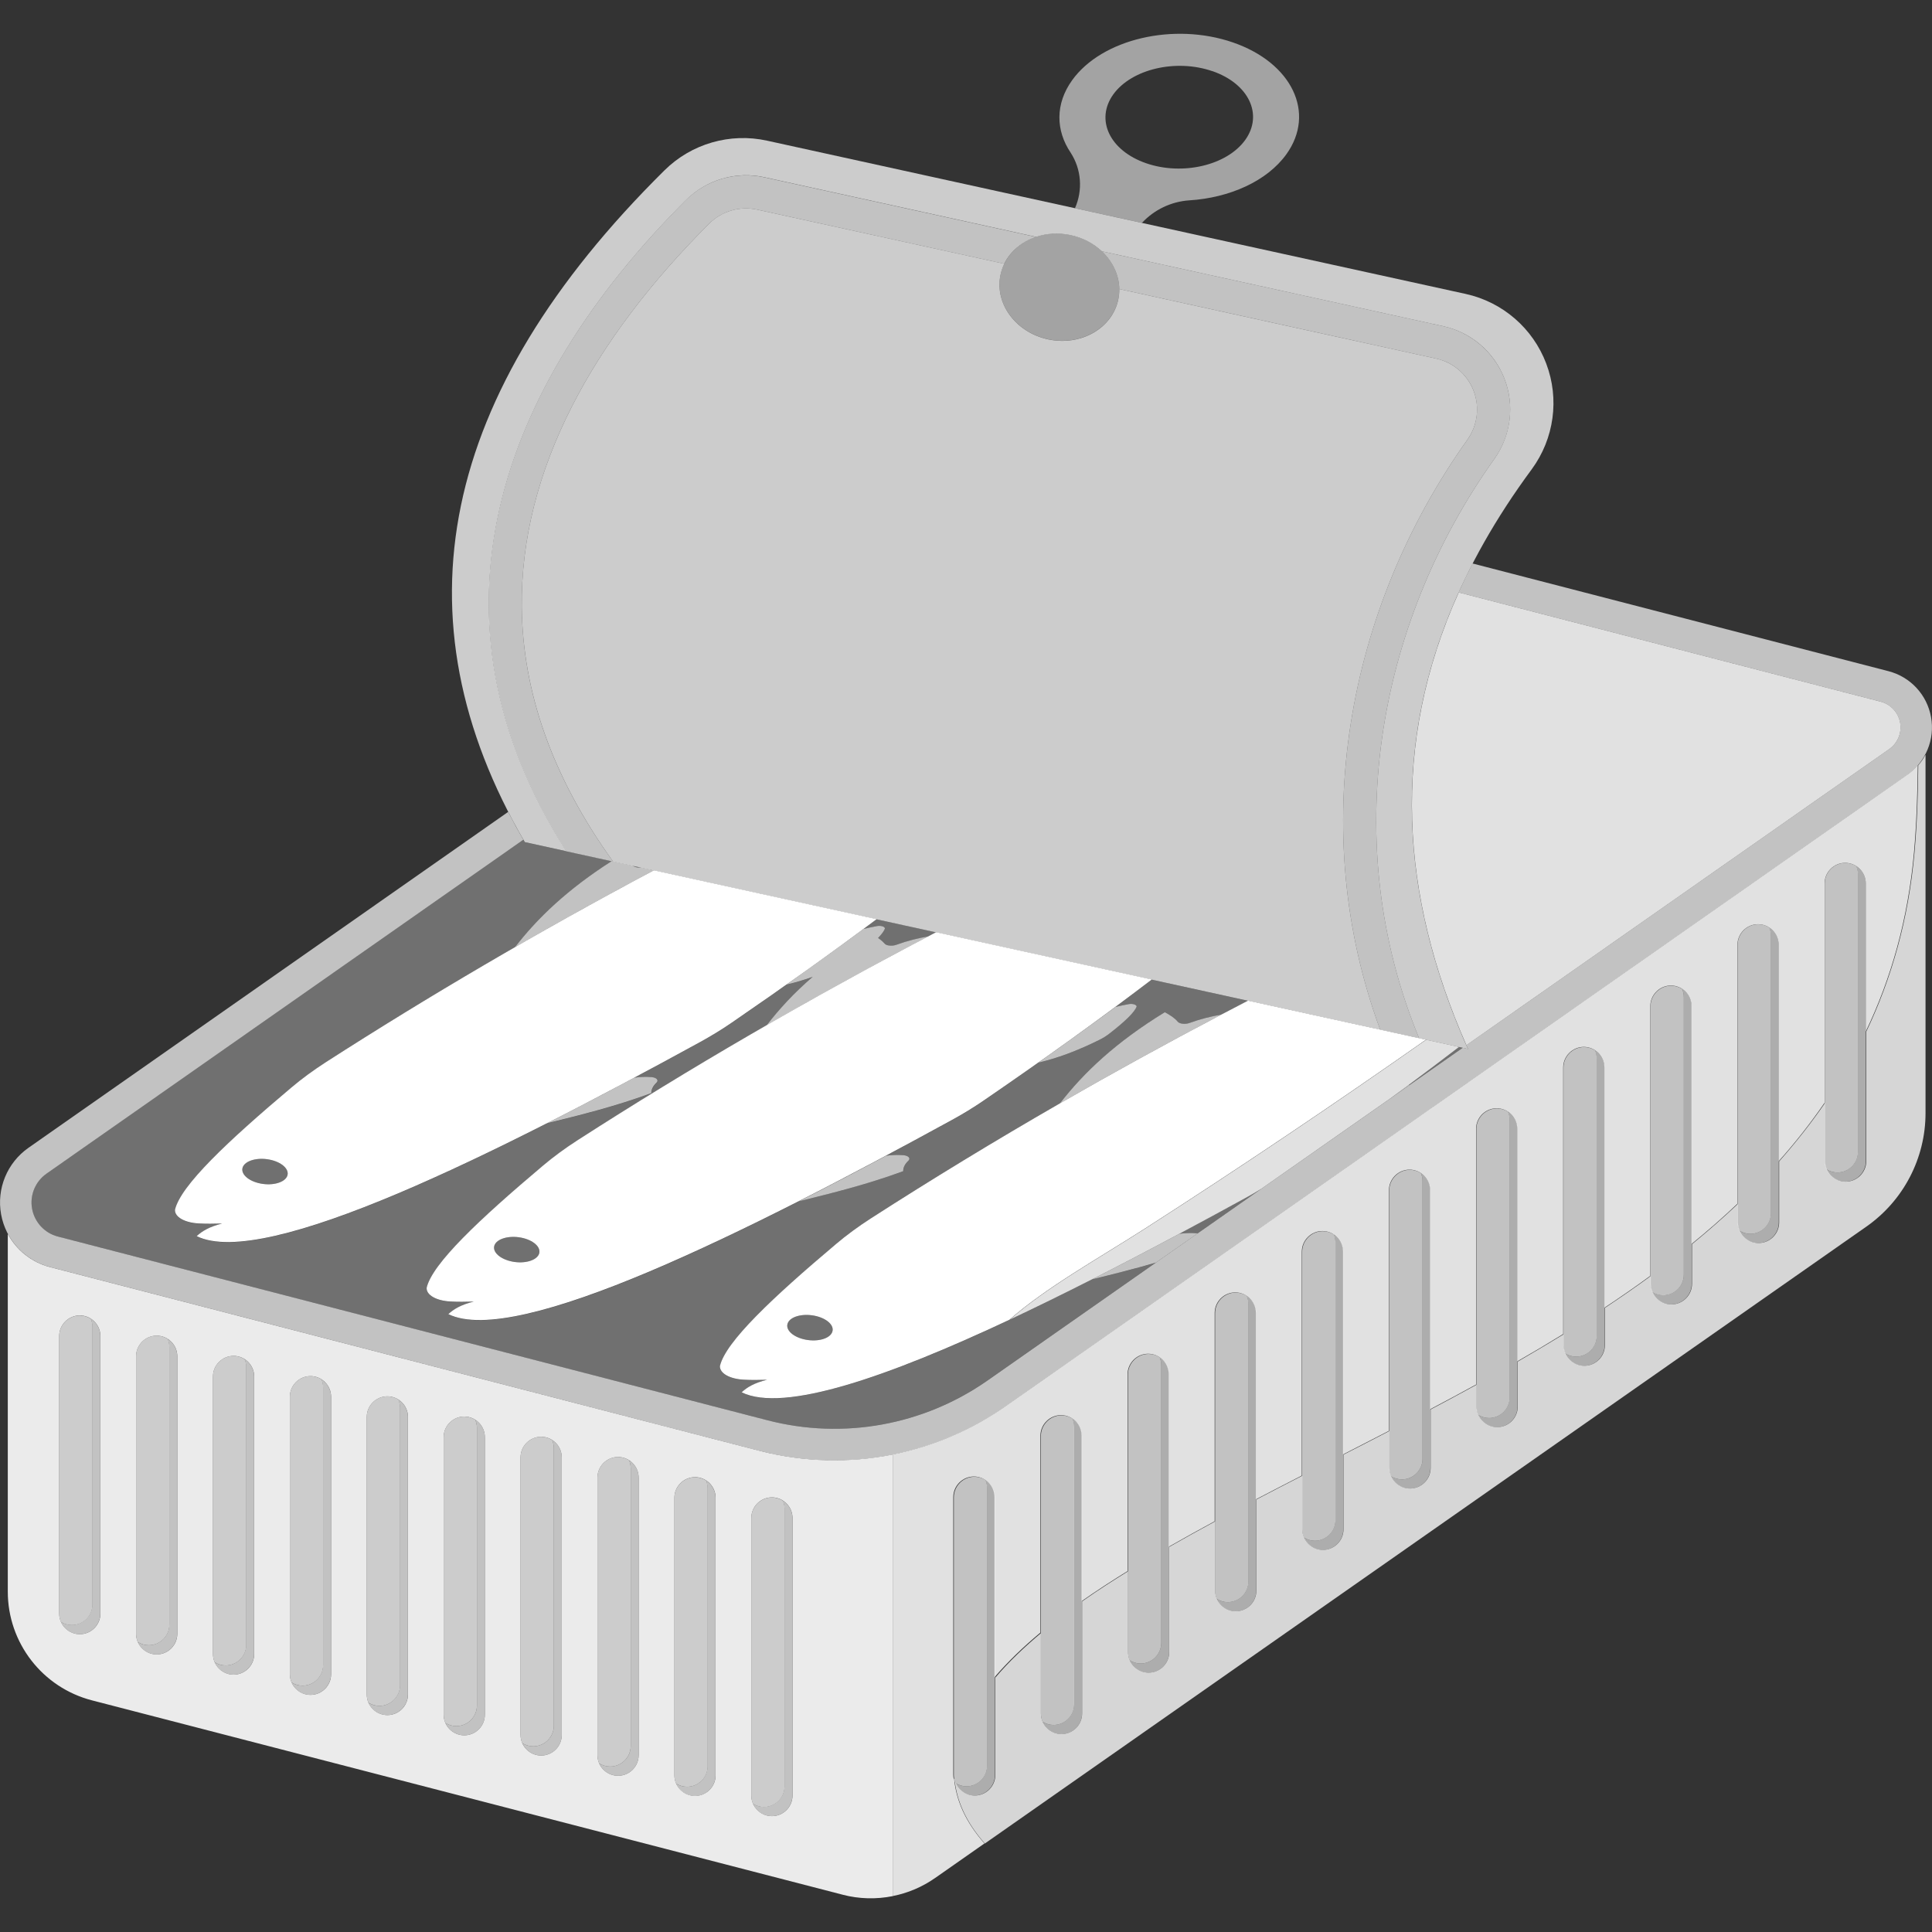<svg viewBox="0 0 300 300" xmlns="http://www.w3.org/2000/svg"><rect x="0" y="0" width="300" height="300" fill="#333333" stroke="none"/><g fill="#fff" fill-rule="evenodd"><path d="m 179.49 196.05 l -26.17 18.32 c -9.93 6.95 -22.41 9.21 -34.15 6.17 l -110.19 -28.53 c -2.07 -.54 -3.63 -2.22 -4.01 -4.32 s .5 -4.23 2.25 -5.45 l 74.04 -51.85 c .07 .12 .14 .25 .22 .37 l 13.51 2.96 c -6.86 4.38 -11.53 8.85 -15.02 13.37 -10.16 5.85 -19.91 11.79 -29.29 17.82 -1.99 1.28 -3.82 2.62 -5.46 4.01 -9.88 8.34 -17.18 15.21 -18.04 18.96 -.06 1.12 1.51 2.01 3.74 2.12 1.09 .06 2.31 .05 3.58 .01 -1.97 .48 -3.12 1.18 -3.95 1.96 8.01 3.93 30.33 -5.32 54.4 -17.54 5.32 -1.31 10.65 -2.63 16.21 -4.68 -.01 -.61 .3 -1.14 .8 -1.62 .18 -.17 .21 -.37 .07 -.54 s -.43 -.28 -.79 -.32 c -.89 -.07 -1.8 -.04 -2.73 .08 3.45 -1.84 6.88 -3.71 10.27 -5.56 1.7 -.93 3.3 -1.91 4.78 -2.93 2.95 -2.02 5.8 -4.01 8.56 -5.96 1.29 -.3 2.65 -.7 4.09 -1.21 -2.86 2.49 -5.18 5 -7.14 7.52 -10.16 5.85 -19.91 11.79 -29.29 17.82 -1.99 1.28 -3.82 2.62 -5.46 4.01 -9.88 8.34 -17.18 15.21 -18.04 18.96 -.06 1.12 1.51 2.01 3.74 2.12 1.09 .05 2.31 .05 3.58 .01 -1.97 .48 -3.12 1.18 -3.95 1.95 8.01 3.93 30.33 -5.32 54.4 -17.54 5.32 -1.31 10.65 -2.63 16.21 -4.68 -.01 -.61 .3 -1.14 .8 -1.62 .18 -.18 .21 -.37 .07 -.54 s -.43 -.28 -.8 -.32 c -.89 -.07 -1.8 -.04 -2.73 .08 3.45 -1.84 6.88 -3.71 10.27 -5.56 1.7 -.93 3.3 -1.91 4.78 -2.92 2.95 -2.02 5.8 -4.01 8.56 -5.96 2.84 -.66 6 -1.79 9.61 -3.6 .5 -.25 .95 -.52 1.32 -.82 2.59 -2 4.06 -3.45 4.35 -4.31 -.03 -.14 -.18 -.27 -.43 -.33 -.25 -.07 -.55 -.08 -.84 -.02 -.76 .14 -1.44 .29 -2.06 .44 1.95 -1.44 3.84 -2.86 5.68 -4.26 l 14.95 3.28 c -1.38 .71 -2.75 1.43 -4.12 2.15 -1.61 .29 -3.24 .68 -4.94 1.3 -.32 .12 -.72 .17 -1.08 .13 s -.65 -.16 -.78 -.33 c -.47 -.55 -1.18 -1.02 -2 -1.46 -7.56 4.63 -12.58 9.36 -16.28 14.15 -10.16 5.85 -19.91 11.79 -29.29 17.82 -1.99 1.28 -3.82 2.62 -5.46 4.01 -9.88 8.34 -17.18 15.21 -18.04 18.96 -.06 1.12 1.51 2.01 3.74 2.12 1.09 .05 2.3 .05 3.58 .01 -1.97 .48 -3.12 1.18 -3.95 1.95 8.01 3.93 30.33 -5.32 54.4 -17.54 3.29 -.81 6.59 -1.62 9.93 -2.61 z" opacity=".3"/><path d="m 98.31 134.45 l 1.23 .27 c -.17 .02 -.34 .02 -.5 0 -.32 -.03 -.58 -.13 -.73 -.27 z" opacity=".3"/><path d="m 226.55 162.57 l .57 .13 -8.21 5.75 c -.07 .02 -.15 .04 -.22 .05 2.72 -2.02 5.34 -3.99 7.86 -5.93 z" opacity=".3"/><path d="m 195.81 184.62 l -9.85 6.9 c -.04 -.01 -.08 -.01 -.12 -.02 -.89 -.07 -1.8 -.04 -2.73 .08 3.45 -1.84 6.88 -3.71 10.27 -5.56 .83 -.46 1.64 -.92 2.42 -1.4 z" opacity=".3"/><path d="m 136.1 142.74 l 9.27 2.03 c -.41 .21 -.82 .43 -1.22 .64 -1.61 .29 -3.24 .68 -4.94 1.3 -.32 .12 -.72 .17 -1.08 .13 s -.65 -.16 -.78 -.32 c -.27 -.31 -.61 -.6 -1.02 -.87 .58 -.6 .93 -1.09 1.06 -1.47 -.03 -.14 -.18 -.27 -.43 -.34 s -.55 -.08 -.84 -.02 c -.76 .14 -1.44 .29 -2.06 .44 .69 -.51 1.37 -1.01 2.04 -1.52 z" opacity=".3"/><path d="m 37.69 181.25 c .37 -1.03 2.23 -1.56 4.14 -1.19 s 3.16 1.5 2.78 2.53 c -.37 1.03 -2.23 1.56 -4.14 1.19 s -3.16 -1.5 -2.78 -2.53 z" opacity=".3"/><path d="m 37.69 181.25 c -.37 1.03 .87 2.16 2.78 2.53 s 3.76 -.17 4.14 -1.19 c .37 -1.03 -.87 -2.16 -2.78 -2.53 s -3.76 .17 -4.14 1.19 z m 98.42 -38.51 c -6.81 5.09 -14.3 10.45 -22.56 16.11 -1.48 1.02 -3.08 1.99 -4.78 2.93 -31.68 17.35 -67.59 35.39 -78.23 30.17 .83 -.78 1.98 -1.47 3.95 -1.96 -1.27 .04 -2.49 .05 -3.58 -.01 -2.23 -.11 -3.79 -1 -3.74 -2.12 .86 -3.75 8.15 -10.62 18.04 -18.96 1.64 -1.39 3.47 -2.73 5.46 -4.01 15.83 -10.17 32.72 -20.1 50.86 -29.75 l 34.58 7.58 z"/><path d="m 136.33 145.64 c .4 .27 .75 .56 1.02 .87 .13 .17 .42 .29 .78 .32 .36 .04 .76 -.01 1.08 -.13 1.7 -.62 3.33 -1.01 4.94 -1.3 -8.64 4.54 -17 9.14 -25.09 13.8 1.95 -2.53 4.27 -5.04 7.14 -7.52 -1.44 .52 -2.8 .91 -4.09 1.21 4.2 -2.97 8.19 -5.85 11.97 -8.64 .62 -.15 1.3 -.3 2.06 -.44 .29 -.06 .59 -.05 .84 .02 s .4 .19 .43 .34 c -.13 .38 -.48 .87 -1.06 1.47 z" opacity=".7"/><path d="m 101.53 135.15 c -7.39 3.93 -14.57 7.91 -21.56 11.93 3.49 -4.52 8.16 -8.99 15.02 -13.37 l 3.32 .73 c .15 .14 .41 .23 .73 .27 .16 .02 .33 .02 .5 0 z" opacity=".7"/><path d="m 98.49 167.34 c .93 -.12 1.84 -.15 2.73 -.08 .36 .04 .65 .15 .79 .32 s .12 .36 -.07 .54 c -.5 .48 -.81 1.01 -.8 1.62 -5.56 2.05 -10.89 3.37 -16.21 4.68 4.49 -2.28 9.03 -4.66 13.56 -7.08 z" opacity=".7"/><path d="m 137.59 179.46 c .93 -.12 1.84 -.15 2.73 -.08 .36 .04 .65 .15 .8 .32 .14 .17 .12 .36 -.07 .54 -.5 .48 -.81 1.01 -.8 1.62 -5.56 2.05 -10.89 3.37 -16.21 4.68 4.49 -2.28 9.03 -4.66 13.56 -7.08 z" opacity=".7"/><path d="m 173.17 156.37 c .62 -.15 1.3 -.3 2.06 -.44 .29 -.06 .59 -.05 .84 .02 .24 .07 .4 .19 .43 .33 -.29 .86 -1.76 2.31 -4.35 4.31 -.38 .29 -.82 .57 -1.32 .82 -3.61 1.81 -6.77 2.94 -9.61 3.6 4.2 -2.97 8.19 -5.85 11.97 -8.64 z" opacity=".7"/><path d="m 76.78 193.37 c .37 -1.03 2.23 -1.56 4.14 -1.19 s 3.16 1.5 2.78 2.53 c -.37 1.03 -2.23 1.56 -4.14 1.19 s -3.16 -1.5 -2.78 -2.53 z" opacity=".3"/><path d="m 76.78 193.37 c -.37 1.03 .87 2.16 2.78 2.53 s 3.76 -.17 4.14 -1.19 c .37 -1.03 -.87 -2.16 -2.78 -2.53 s -3.76 .17 -4.14 1.19 z m 102.06 -41.26 c -7.75 5.9 -16.44 12.17 -26.21 18.86 -1.48 1.01 -3.08 1.99 -4.78 2.92 -31.68 17.35 -67.59 35.39 -78.23 30.17 .83 -.78 1.98 -1.47 3.95 -1.95 -1.27 .04 -2.49 .05 -3.58 -.01 -2.23 -.11 -3.79 -1 -3.74 -2.12 .86 -3.75 8.15 -10.62 18.04 -18.96 1.64 -1.39 3.47 -2.73 5.46 -4.01 17.2 -11.06 35.66 -21.83 55.61 -32.26 l 33.47 7.34 z"/><path d="m 122.31 205.49 c .37 -1.03 2.23 -1.56 4.14 -1.19 s 3.16 1.5 2.78 2.53 c -.37 1.03 -2.23 1.56 -4.14 1.19 s -3.16 -1.5 -2.78 -2.53 z" opacity=".3"/><path d="m 122.31 205.49 c .37 -1.03 2.23 -1.56 4.14 -1.19 s 3.16 1.5 2.78 2.53 c -.37 1.03 -2.23 1.56 -4.14 1.19 s -3.16 -1.5 -2.78 -2.53 z m 34.47 -.57 c -18.87 8.86 -35.06 14.5 -41.62 11.28 .83 -.78 1.98 -1.47 3.95 -1.95 -1.27 .04 -2.49 .05 -3.58 -.01 -2.23 -.11 -3.79 -1 -3.74 -2.12 .86 -3.75 8.15 -10.62 18.04 -18.96 1.64 -1.39 3.47 -2.73 5.46 -4.01 9.38 -6.03 19.13 -11.97 29.29 -17.82 8.1 -4.66 16.45 -9.26 25.09 -13.8 1.37 -.72 2.74 -1.43 4.12 -2.15 l 27.64 6.06 c -14.14 9.92 -28.69 19.73 -43.64 29.33 -7.07 4.54 -15.32 9.12 -21.02 14.14 z"/><path d="m 221.44 161.45 l 5.12 1.12 c -2.51 1.93 -5.13 3.91 -7.86 5.93 -.93 .69 -1.87 1.38 -2.83 2.08 l -20.05 14.04 c -.78 .48 -1.59 .95 -2.42 1.4 -3.39 1.86 -6.82 3.72 -10.27 5.56 -4.53 2.42 -9.07 4.8 -13.56 7.08 -4.34 2.2 -8.63 4.31 -12.78 6.26 5.7 -5.02 13.95 -9.6 21.02 -14.14 14.94 -9.59 29.5 -19.41 43.64 -29.33 z" opacity=".85"/><path d="m 164.59 171.33 c 3.7 -4.79 8.73 -9.53 16.28 -14.15 .82 .44 1.54 .91 2 1.46 .13 .17 .42 .29 .78 .33 s .76 -.01 1.08 -.13 c 1.7 -.62 3.33 -1.01 4.94 -1.3 -8.64 4.54 -17 9.14 -25.09 13.8 z" opacity=".7"/><path d="m 218.69 168.5 c .07 -.02 .14 -.04 .22 -.05 l -3.05 2.13 c .96 -.7 1.9 -1.39 2.83 -2.08 z" opacity=".7"/><path d="m 183.12 191.58 c .93 -.12 1.84 -.15 2.73 -.08 .04 0 .08 .01 .12 .02 l -6.47 4.53 c -3.35 .99 -6.64 1.8 -9.93 2.61 4.49 -2.28 9.03 -4.66 13.56 -7.08 z" opacity=".7"/><path d="m 226.5 91.99 l 65.52 16.96 c 1.56 .4 2.74 1.68 3.03 3.26 s -.38 3.19 -1.69 4.11 l -65.66 45.98 c -10.22 -23.26 -11.85 -46.67 -1.19 -70.31 z" opacity=".85"/><path d="m 9.45 251.83 c .16 .37 .39 .7 .67 .99 .6 .6 1.41 .94 2.26 .94 s 1.66 -.34 2.26 -.94 .94 -1.41 .94 -2.26 v -43.1 c 0 -.85 -.34 -1.66 -.94 -2.26 -.17 -.17 -.35 -.32 -.55 -.44 .17 .4 .26 .83 .26 1.27 v 43.1 c 0 .85 -.34 1.66 -.94 2.26 s -1.41 .94 -2.26 .94 c -.61 0 -1.2 -.18 -1.71 -.5 z" opacity=".7"/><path d="m 14.1 204.77 c -.51 -.32 -1.1 -.5 -1.71 -.5 -.85 0 -1.66 .34 -2.26 .94 s -.94 1.41 -.94 2.26 v 43.1 c 0 .44 .09 .87 .26 1.27 .51 .32 1.1 .5 1.71 .5 .85 0 1.66 -.34 2.26 -.94 s .94 -1.41 .94 -2.26 v -43.1 c 0 -.44 -.09 -.87 -.26 -1.27 z" opacity=".75"/><path d="m 39.47 213.74 c 0 -.85 -.34 -1.66 -.94 -2.26 s -1.41 -.94 -2.26 -.94 -1.66 .34 -2.26 .94 -.94 1.41 -.94 2.26 v 43.1 c 0 .85 .34 1.66 .94 2.26 s 1.41 .94 2.26 .94 1.66 -.34 2.26 -.94 .94 -1.41 .94 -2.26 z m -23.88 -6.28 c 0 -.85 -.34 -1.66 -.94 -2.26 s -1.41 -.94 -2.26 -.94 -1.66 .34 -2.26 .94 -.94 1.41 -.94 2.26 v 43.1 c 0 .85 .34 1.66 .94 2.26 s 1.41 .94 2.26 .94 1.66 -.34 2.26 -.94 .94 -1.41 .94 -2.26 z m 107.47 28.25 c 0 -.85 -.34 -1.66 -.94 -2.26 s -1.41 -.94 -2.26 -.94 -1.66 .34 -2.26 .94 -.94 1.41 -.94 2.26 v 43.1 c 0 .85 .34 1.66 .94 2.26 s 1.41 .94 2.26 .94 1.66 -.34 2.26 -.94 .94 -1.41 .94 -2.26 z m -11.94 -3.14 c 0 -.85 -.34 -1.66 -.94 -2.26 s -1.41 -.94 -2.26 -.94 -1.66 .34 -2.26 .94 -.94 1.41 -.94 2.26 v 43.1 c 0 .85 .34 1.66 .94 2.26 s 1.41 .94 2.26 .94 1.66 -.34 2.26 -.94 .94 -1.41 .94 -2.26 z m -83.59 -21.97 c 0 -.85 -.34 -1.66 -.94 -2.26 s -1.41 -.94 -2.26 -.94 -1.66 .34 -2.26 .94 -.94 1.41 -.94 2.26 v 43.1 c 0 .85 .34 1.66 .94 2.26 s 1.41 .94 2.26 .94 1.66 -.34 2.26 -.94 .94 -1.41 .94 -2.26 z m 35.82 9.42 c 0 -.85 -.34 -1.66 -.94 -2.26 s -1.41 -.94 -2.26 -.94 -1.66 .34 -2.26 .94 -.94 1.41 -.94 2.26 v 43.1 c 0 .85 .34 1.66 .94 2.26 s 1.41 .94 2.26 .94 1.66 -.34 2.26 -.94 .94 -1.41 .94 -2.26 z m -11.94 -3.14 c 0 -.85 -.34 -1.66 -.94 -2.26 s -1.41 -.94 -2.26 -.94 -1.66 .34 -2.26 .94 -.94 1.41 -.94 2.26 v 43.1 c 0 .85 .34 1.66 .94 2.26 s 1.41 .94 2.26 .94 1.66 -.34 2.26 -.94 .94 -1.41 .94 -2.26 z m 47.76 12.56 c 0 -.85 -.34 -1.66 -.94 -2.26 s -1.41 -.94 -2.26 -.94 -1.66 .34 -2.26 .94 -.94 1.41 -.94 2.26 v 43.1 c 0 .85 .34 1.66 .94 2.26 s 1.41 .94 2.26 .94 1.66 -.34 2.26 -.94 .94 -1.41 .94 -2.26 z m -11.94 -3.14 c 0 -.85 -.34 -1.66 -.94 -2.26 s -1.41 -.94 -2.26 -.94 -1.66 .34 -2.26 .94 -.94 1.41 -.94 2.26 v 43.1 c 0 .85 .34 1.66 .94 2.26 s 1.41 .94 2.26 .94 1.66 -.34 2.26 -.94 .94 -1.41 .94 -2.26 z m -11.94 -3.14 c 0 -.85 -.34 -1.66 -.94 -2.26 s -1.41 -.94 -2.26 -.94 -1.66 .34 -2.26 .94 -.94 1.41 -.94 2.26 v 43.1 c 0 .85 .34 1.66 .94 2.26 s 1.41 .94 2.26 .94 1.66 -.34 2.26 -.94 .94 -1.41 .94 -2.26 z m 55.56 71.05 l -116.57 -30.18 c -7.69 -1.99 -13.07 -8.93 -13.07 -16.88 v -55.55 c 1.34 2.51 3.69 4.41 6.54 5.15 l 110.19 28.53 c 6.84 1.77 13.91 1.93 20.68 .58 v 68.57 c -2.55 .51 -5.21 .45 -7.78 -.22 z" opacity=".9"/><path d="m 21.39 254.97 c .16 .37 .39 .7 .67 .99 .6 .6 1.41 .94 2.26 .94 s 1.66 -.34 2.26 -.94 .94 -1.41 .94 -2.26 v -43.1 c 0 -.85 -.34 -1.66 -.94 -2.26 -.17 -.17 -.35 -.32 -.55 -.44 .17 .4 .26 .83 .26 1.27 v 43.1 c 0 .85 -.34 1.66 -.94 2.26 s -1.41 .94 -2.26 .94 c -.61 0 -1.2 -.18 -1.71 -.5 z" opacity=".7"/><path d="m 26.04 207.9 c -.51 -.32 -1.1 -.5 -1.71 -.5 -.85 0 -1.66 .34 -2.26 .94 s -.94 1.41 -.94 2.26 v 43.1 c 0 .44 .09 .87 .26 1.27 .51 .32 1.1 .5 1.71 .5 .85 0 1.66 -.34 2.26 -.94 s .94 -1.41 .94 -2.26 v -43.1 c 0 -.44 -.09 -.87 -.26 -1.27 z" opacity=".75"/><path d="m 33.33 258.11 c .16 .37 .39 .7 .67 .99 .6 .6 1.41 .94 2.26 .94 s 1.66 -.34 2.26 -.94 .94 -1.41 .94 -2.26 v -43.1 c 0 -.85 -.34 -1.66 -.94 -2.26 -.17 -.17 -.35 -.32 -.55 -.44 .17 .4 .26 .83 .26 1.27 v 43.1 c 0 .85 -.34 1.66 -.94 2.26 s -1.41 .94 -2.26 .94 c -.61 0 -1.2 -.18 -1.71 -.5 z" opacity=".7"/><path d="m 37.98 211.04 c -.51 -.32 -1.1 -.5 -1.71 -.5 -.85 0 -1.66 .34 -2.26 .94 s -.94 1.41 -.94 2.26 v 43.1 c 0 .44 .09 .87 .26 1.27 .51 .32 1.1 .5 1.71 .5 .85 0 1.66 -.34 2.26 -.94 s .94 -1.41 .94 -2.26 v -43.1 c 0 -.44 -.09 -.87 -.26 -1.27 z" opacity=".75"/><path d="m 45.27 261.25 c .16 .37 .39 .7 .67 .99 .6 .6 1.41 .94 2.26 .94 s 1.66 -.34 2.26 -.94 .94 -1.41 .94 -2.26 v -43.1 c 0 -.85 -.34 -1.66 -.94 -2.26 -.17 -.17 -.35 -.32 -.55 -.44 .17 .4 .26 .83 .26 1.27 v 43.1 c 0 .85 -.34 1.66 -.94 2.26 s -1.41 .94 -2.26 .94 c -.61 0 -1.2 -.18 -1.71 -.5 z" opacity=".7"/><path d="m 49.92 214.18 c -.51 -.32 -1.1 -.5 -1.71 -.5 -.85 0 -1.66 .34 -2.26 .94 s -.94 1.41 -.94 2.26 v 43.1 c 0 .44 .09 .87 .26 1.27 .51 .32 1.1 .5 1.71 .5 .85 0 1.66 -.34 2.26 -.94 s .94 -1.41 .94 -2.26 v -43.1 c 0 -.44 -.09 -.87 -.26 -1.27 z" opacity=".75"/><path d="m 57.21 264.39 c .16 .37 .39 .7 .67 .99 .6 .6 1.41 .94 2.26 .94 s 1.66 -.34 2.26 -.94 .94 -1.41 .94 -2.26 v -43.1 c 0 -.85 -.34 -1.66 -.94 -2.26 -.17 -.17 -.35 -.32 -.55 -.44 .17 .4 .26 .83 .26 1.27 v 43.1 c 0 .85 -.34 1.66 -.94 2.26 s -1.41 .94 -2.26 .94 c -.61 0 -1.2 -.18 -1.71 -.5 z" opacity=".7"/><path d="m 61.86 217.32 c -.51 -.32 -1.1 -.5 -1.71 -.5 -.85 0 -1.66 .34 -2.26 .94 s -.94 1.41 -.94 2.26 v 43.1 c 0 .44 .09 .87 .26 1.27 .51 .32 1.1 .5 1.71 .5 .85 0 1.66 -.34 2.26 -.94 s .94 -1.41 .94 -2.26 v -43.1 c 0 -.44 -.09 -.87 -.26 -1.27 z" opacity=".75"/><path d="m 69.16 267.53 c .16 .37 .39 .7 .67 .99 .6 .6 1.41 .94 2.26 .94 s 1.66 -.34 2.26 -.94 .94 -1.41 .94 -2.26 v -43.1 c 0 -.85 -.34 -1.66 -.94 -2.26 -.17 -.17 -.35 -.32 -.55 -.44 .17 .4 .26 .83 .26 1.27 v 43.1 c 0 .85 -.34 1.66 -.94 2.26 s -1.41 .94 -2.26 .94 c -.61 0 -1.2 -.18 -1.71 -.5 z" opacity=".7"/><path d="m 73.8 220.46 c -.51 -.32 -1.1 -.5 -1.71 -.5 -.85 0 -1.66 .34 -2.26 .94 s -.94 1.41 -.94 2.26 v 43.1 c 0 .44 .09 .87 .26 1.27 .51 .32 1.1 .5 1.71 .5 .85 0 1.66 -.34 2.26 -.94 s .94 -1.41 .94 -2.26 v -43.1 c 0 -.44 -.09 -.87 -.26 -1.27 z" opacity=".75"/><path d="m 81.1 270.67 c .16 .37 .39 .7 .67 .99 .6 .6 1.41 .94 2.26 .94 s 1.66 -.34 2.26 -.94 .94 -1.41 .94 -2.26 v -43.1 c 0 -.85 -.34 -1.66 -.94 -2.26 -.17 -.17 -.35 -.32 -.55 -.44 .17 .4 .26 .83 .26 1.27 v 43.1 c 0 .85 -.34 1.66 -.94 2.26 s -1.41 .94 -2.26 .94 c -.61 0 -1.2 -.18 -1.71 -.5 z" opacity=".7"/><path d="m 85.74 223.6 c -.51 -.32 -1.1 -.5 -1.71 -.5 -.85 0 -1.66 .34 -2.26 .94 s -.94 1.41 -.94 2.26 v 43.1 c 0 .44 .09 .87 .26 1.27 .51 .32 1.1 .5 1.71 .5 .85 0 1.66 -.34 2.26 -.94 s .94 -1.41 .94 -2.26 v -43.1 c 0 -.44 -.09 -.87 -.26 -1.27 z" opacity=".75"/><path d="m 93.04 273.81 c .16 .37 .39 .7 .67 .99 .6 .6 1.41 .94 2.26 .94 s 1.66 -.34 2.26 -.94 .94 -1.41 .94 -2.26 v -43.1 c 0 -.85 -.34 -1.66 -.94 -2.26 -.17 -.17 -.35 -.32 -.55 -.44 .17 .4 .26 .83 .26 1.27 v 43.1 c 0 .85 -.34 1.66 -.94 2.26 s -1.41 .94 -2.26 .94 c -.61 0 -1.2 -.18 -1.71 -.5 z" opacity=".7"/><path d="m 97.68 226.74 c -.51 -.32 -1.1 -.5 -1.71 -.5 -.85 0 -1.66 .34 -2.26 .94 s -.94 1.41 -.94 2.26 v 43.1 c 0 .44 .09 .87 .26 1.27 .51 .32 1.1 .5 1.71 .5 .85 0 1.66 -.34 2.26 -.94 s .94 -1.41 .94 -2.26 v -43.1 c 0 -.44 -.09 -.87 -.26 -1.27 z" opacity=".75"/><path d="m 104.98 276.95 c .16 .37 .39 .7 .67 .99 .6 .6 1.41 .94 2.26 .94 s 1.66 -.34 2.26 -.94 .94 -1.41 .94 -2.26 v -43.1 c 0 -.85 -.34 -1.66 -.94 -2.26 -.17 -.17 -.35 -.32 -.55 -.44 .17 .4 .26 .83 .26 1.27 v 43.1 c 0 .85 -.34 1.66 -.94 2.26 s -1.41 .94 -2.26 .94 c -.61 0 -1.2 -.18 -1.71 -.5 z" opacity=".7"/><path d="m 109.63 229.88 c -.51 -.32 -1.1 -.5 -1.71 -.5 -.85 0 -1.66 .34 -2.26 .94 s -.94 1.41 -.94 2.26 v 43.1 c 0 .44 .09 .87 .26 1.27 .51 .32 1.1 .5 1.71 .5 .85 0 1.66 -.34 2.26 -.94 s .94 -1.41 .94 -2.26 v -43.1 c 0 -.44 -.09 -.87 -.26 -1.27 z" opacity=".75"/><path d="m 116.92 280.08 c .16 .37 .39 .7 .67 .99 .6 .6 1.41 .94 2.26 .94 s 1.66 -.34 2.26 -.94 .94 -1.41 .94 -2.26 v -43.1 c 0 -.85 -.34 -1.66 -.94 -2.26 -.17 -.17 -.35 -.32 -.55 -.44 .17 .4 .26 .83 .26 1.27 v 43.1 c 0 .85 -.34 1.66 -.94 2.26 s -1.41 .94 -2.26 .94 c -.61 0 -1.2 -.18 -1.71 -.5 z" opacity=".7"/><path d="m 121.57 233.02 c -.51 -.32 -1.1 -.5 -1.71 -.5 -.85 0 -1.66 .34 -2.26 .94 s -.94 1.41 -.94 2.26 v 43.1 c 0 .44 .09 .87 .26 1.27 .51 .32 1.1 .5 1.71 .5 .85 0 1.66 -.34 2.26 -.94 s .94 -1.41 .94 -2.26 v -43.1 c 0 -.44 -.09 -.87 -.26 -1.27 z" opacity=".75"/><path d="m 148.37 276.88 c .16 .37 .39 .7 .67 .99 .6 .6 1.41 .94 2.26 .94 s 1.66 -.34 2.26 -.94 .94 -1.41 .94 -2.26 v -43.1 c 0 -.85 -.34 -1.66 -.94 -2.26 -.17 -.17 -.35 -.32 -.55 -.44 .17 .4 .26 .83 .26 1.27 v 43.1 c 0 .85 -.34 1.66 -.94 2.26 s -1.41 .94 -2.26 .94 c -.61 0 -1.2 -.18 -1.71 -.5 z" opacity=".6"/><path d="m 153.02 229.81 c -.51 -.32 -1.1 -.5 -1.71 -.5 -.85 0 -1.66 .34 -2.26 .94 s -.94 1.41 -.94 2.26 v 43.1 c 0 .44 .09 .87 .26 1.27 .51 .32 1.1 .5 1.71 .5 .85 0 1.66 -.34 2.26 -.94 s .94 -1.41 .94 -2.26 v -43.1 c 0 -.44 -.09 -.87 -.26 -1.27 z" opacity=".7"/><path d="m 161.63 253.54 v 12.53 c 0 .85 .34 1.66 .94 2.26 s 1.41 .94 2.26 .94 1.66 -.34 2.26 -.94 .94 -1.41 .94 -2.26 v -17.41 c 2.47 -1.74 4.91 -3.3 7.13 -4.67 v 12.54 c 0 .85 .34 1.66 .94 2.26 s 1.41 .94 2.26 .94 1.66 -.34 2.26 -.94 .94 -1.41 .94 -2.26 v -16.33 c 2.33 -1.33 4.71 -2.65 7.13 -3.96 v 10.76 c 0 .85 .34 1.66 .94 2.26 s 1.41 .94 2.26 .94 1.66 -.34 2.26 -.94 .94 -1.41 .94 -2.26 v -14.16 c 2.35 -1.23 4.73 -2.46 7.13 -3.69 v 8.32 c 0 .85 .34 1.66 .94 2.26 s 1.41 .94 2.26 .94 1.66 -.34 2.26 -.94 .94 -1.41 .94 -2.26 v -11.6 c 2.37 -1.21 4.75 -2.43 7.13 -3.67 v 5.74 c 0 .85 .34 1.66 .94 2.26 s 1.41 .94 2.26 .94 1.66 -.34 2.26 -.94 .94 -1.41 .94 -2.26 v -9.08 c 2.38 -1.26 4.76 -2.54 7.13 -3.84 v 3.39 c 0 .85 .34 1.66 .94 2.26 s 1.41 .94 2.26 .94 1.66 -.34 2.26 -.94 .94 -1.41 .94 -2.26 v -6.99 c 2.4 -1.38 4.78 -2.8 7.13 -4.24 v 1.7 c 0 .85 .34 1.66 .94 2.26 s 1.41 .94 2.26 .94 1.66 -.34 2.26 -.94 .94 -1.41 .94 -2.26 v -5.79 c 2.42 -1.61 4.81 -3.26 7.13 -4.96 v 1.22 c 0 .85 .34 1.66 .94 2.26 s 1.41 .94 2.26 .94 1.66 -.34 2.26 -.94 .94 -1.41 .94 -2.26 v -6.16 c 2.47 -2.02 4.85 -4.1 7.13 -6.26 v 2.89 c 0 .85 .34 1.66 .94 2.26 s 1.41 .94 2.26 .94 1.66 -.34 2.26 -.94 .94 -1.41 .94 -2.26 v -9.49 c 2.56 -2.89 4.95 -5.91 7.13 -9.08 v 9.04 c 0 .85 .34 1.66 .94 2.26 s 1.41 .94 2.26 .94 1.66 -.34 2.26 -.94 .94 -1.41 .94 -2.26 v -20.11 c 3.94 -8.27 6.57 -17.49 7.49 -27.87 .4 -4.47 .54 -8.97 .58 -13.47 .44 -.51 .82 -1.06 1.13 -1.65 v 55.64 c 0 7.03 -3.43 13.61 -9.19 17.64 l -136.88 95.79 c -2.97 -3.36 -4.41 -6.73 -4.71 -10.04 .12 .62 .42 1.2 .88 1.65 .6 .6 1.41 .94 2.26 .94 s 1.66 -.34 2.26 -.94 .94 -1.41 .94 -2.26 v -15.12 c 2.09 -2.45 4.54 -4.78 7.13 -6.94 z" opacity=".8"/><path d="m 148.16 276.21 c .3 3.31 1.74 6.68 4.71 10.04 l -7.66 5.36 c -2 1.4 -4.25 2.35 -6.59 2.81 v -68.57 c 6.22 -1.24 12.18 -3.76 17.5 -7.48 l 140.02 -98.05 c .62 -.43 1.17 -.93 1.65 -1.49 -.04 4.5 -.19 8.99 -.58 13.47 -.92 10.39 -3.54 19.6 -7.49 27.87 v -22.99 c 0 -.85 -.34 -1.66 -.94 -2.26 s -1.41 -.94 -2.26 -.94 -1.66 .34 -2.26 .94 -.94 1.41 -.94 2.26 v 34.06 c -2.18 3.17 -4.56 6.2 -7.13 9.08 v -33.61 c 0 -.85 -.34 -1.66 -.94 -2.26 s -1.41 -.94 -2.26 -.94 -1.66 .34 -2.26 .94 -.94 1.41 -.94 2.26 v 40.2 c -2.28 2.17 -4.66 4.25 -7.13 6.26 v -36.94 c 0 -.85 -.34 -1.66 -.94 -2.26 s -1.41 -.94 -2.26 -.94 -1.66 .34 -2.26 .94 -.94 1.41 -.94 2.26 v 41.88 c -2.32 1.7 -4.7 3.35 -7.13 4.96 v -37.31 c 0 -.85 -.34 -1.66 -.94 -2.26 s -1.41 -.94 -2.26 -.94 -1.66 .34 -2.26 .94 -.94 1.41 -.94 2.26 v 41.39 c -2.35 1.45 -4.72 2.86 -7.13 4.24 v -36.1 c 0 -.85 -.34 -1.66 -.94 -2.26 s -1.41 -.94 -2.26 -.94 -1.66 .34 -2.26 .94 -.94 1.41 -.94 2.26 v 39.7 c -2.36 1.3 -4.74 2.58 -7.13 3.84 v -34.01 c 0 -.85 -.34 -1.66 -.94 -2.26 s -1.41 -.94 -2.26 -.94 -1.66 .34 -2.26 .94 -.94 1.41 -.94 2.26 v 37.36 c -2.38 1.23 -4.76 2.45 -7.13 3.67 v -31.5 c 0 -.85 -.34 -1.66 -.94 -2.26 s -1.41 -.94 -2.26 -.94 -1.66 .34 -2.26 .94 -.94 1.41 -.94 2.26 v 34.78 c -2.4 1.23 -4.78 2.46 -7.13 3.69 v -28.94 c 0 -.85 -.34 -1.66 -.94 -2.26 s -1.41 -.94 -2.26 -.94 -1.66 .34 -2.26 .94 -.94 1.41 -.94 2.26 v 32.34 c -2.42 1.31 -4.8 2.63 -7.13 3.96 v -26.77 c 0 -.85 -.34 -1.66 -.94 -2.26 s -1.41 -.94 -2.26 -.94 -1.66 .34 -2.26 .94 -.94 1.41 -.94 2.26 v 30.55 c -2.22 1.37 -4.65 2.93 -7.13 4.67 v -25.69 c 0 -.85 -.34 -1.66 -.94 -2.26 s -1.41 -.94 -2.26 -.94 -1.66 .34 -2.26 .94 -.94 1.41 -.94 2.26 v 30.57 c -2.59 2.16 -5.04 4.49 -7.13 6.94 v -27.98 c 0 -.85 -.34 -1.66 -.94 -2.26 s -1.41 -.94 -2.26 -.94 -1.66 .34 -2.26 .94 -.94 1.41 -.94 2.26 v 43.1 c 0 .21 .02 .41 .06 .61 z" opacity=".85"/><path d="m 161.89 267.35 c .16 .37 .39 .7 .67 .99 .6 .6 1.41 .94 2.26 .94 s 1.66 -.34 2.26 -.94 .94 -1.41 .94 -2.26 v -43.1 c 0 -.85 -.34 -1.66 -.94 -2.26 -.17 -.17 -.35 -.32 -.55 -.44 .17 .4 .26 .83 .26 1.27 v 43.1 c 0 .85 -.34 1.66 -.94 2.26 s -1.41 .94 -2.26 .94 c -.61 0 -1.2 -.18 -1.71 -.5 z" opacity=".6"/><path d="m 166.54 220.28 c -.51 -.32 -1.1 -.5 -1.71 -.5 -.85 0 -1.66 .34 -2.26 .94 s -.94 1.41 -.94 2.26 v 43.1 c 0 .44 .09 .87 .26 1.27 .51 .32 1.1 .5 1.71 .5 .85 0 1.66 -.34 2.26 -.94 s .94 -1.41 .94 -2.26 v -43.1 c 0 -.44 -.09 -.87 -.26 -1.27 z" opacity=".7"/><path d="m 175.42 257.81 c .16 .37 .39 .7 .67 .99 .6 .6 1.41 .94 2.26 .94 s 1.66 -.34 2.26 -.94 .94 -1.41 .94 -2.26 v -43.1 c 0 -.85 -.34 -1.66 -.94 -2.26 -.17 -.17 -.35 -.32 -.55 -.44 .17 .4 .26 .83 .26 1.27 v 43.1 c 0 .85 -.34 1.66 -.94 2.26 s -1.41 .94 -2.26 .94 c -.61 0 -1.2 -.18 -1.71 -.5 z" opacity=".6"/><path d="m 180.06 210.74 c -.51 -.32 -1.1 -.5 -1.71 -.5 -.85 0 -1.66 .34 -2.26 .94 s -.94 1.41 -.94 2.26 v 43.1 c 0 .44 .09 .87 .26 1.27 .51 .32 1.1 .5 1.71 .5 .85 0 1.66 -.34 2.26 -.94 s .94 -1.41 .94 -2.26 v -43.1 c 0 -.44 -.09 -.87 -.26 -1.27 z" opacity=".7"/><path d="m 188.94 248.28 c .16 .37 .39 .7 .67 .99 .6 .6 1.41 .94 2.26 .94 s 1.66 -.34 2.26 -.94 .94 -1.41 .94 -2.26 v -43.1 c 0 -.85 -.34 -1.66 -.94 -2.26 -.17 -.17 -.35 -.32 -.55 -.44 .17 .4 .26 .83 .26 1.27 v 43.1 c 0 .85 -.34 1.66 -.94 2.26 s -1.41 .94 -2.26 .94 c -.61 0 -1.2 -.18 -1.71 -.5 z" opacity=".6"/><path d="m 193.59 201.21 c -.51 -.32 -1.1 -.5 -1.71 -.5 -.85 0 -1.66 .34 -2.26 .94 s -.94 1.41 -.94 2.26 v 43.1 c 0 .44 .09 .87 .26 1.27 .51 .32 1.1 .5 1.71 .5 .85 0 1.66 -.34 2.26 -.94 s .94 -1.41 .94 -2.26 v -43.1 c 0 -.44 -.09 -.87 -.26 -1.27 z" opacity=".7"/><path d="m 202.46 238.75 c .16 .37 .39 .7 .67 .99 .6 .6 1.41 .94 2.26 .94 s 1.66 -.34 2.26 -.94 .94 -1.41 .94 -2.26 v -43.1 c 0 -.85 -.34 -1.66 -.94 -2.26 -.17 -.17 -.35 -.32 -.55 -.44 .17 .4 .26 .83 .26 1.27 v 43.1 c 0 .85 -.34 1.66 -.94 2.26 s -1.41 .94 -2.26 .94 c -.61 0 -1.2 -.18 -1.71 -.5 z" opacity=".6"/><path d="m 207.11 191.68 c -.51 -.32 -1.1 -.5 -1.71 -.5 -.85 0 -1.66 .34 -2.26 .94 s -.94 1.41 -.94 2.26 v 43.1 c 0 .44 .09 .87 .26 1.27 .51 .32 1.1 .5 1.71 .5 .85 0 1.66 -.34 2.26 -.94 s .94 -1.41 .94 -2.26 v -43.1 c 0 -.44 -.09 -.87 -.26 -1.27 z" opacity=".7"/><path d="m 215.99 229.22 c .16 .37 .39 .7 .67 .99 .6 .6 1.41 .94 2.26 .94 s 1.66 -.34 2.26 -.94 .94 -1.41 .94 -2.26 v -43.1 c 0 -.85 -.34 -1.66 -.94 -2.26 -.17 -.17 -.35 -.32 -.55 -.44 .17 .4 .26 .83 .26 1.27 v 43.1 c 0 .85 -.34 1.66 -.94 2.26 s -1.41 .94 -2.26 .94 c -.61 0 -1.2 -.18 -1.71 -.5 z" opacity=".6"/><path d="m 220.63 182.15 c -.51 -.32 -1.1 -.5 -1.71 -.5 -.85 0 -1.66 .34 -2.26 .94 s -.94 1.41 -.94 2.26 v 43.1 c 0 .44 .09 .87 .26 1.27 .51 .32 1.1 .5 1.71 .5 .85 0 1.66 -.34 2.26 -.94 s .94 -1.41 .94 -2.26 v -43.1 c 0 -.44 -.09 -.88 -.26 -1.27 z" opacity=".7"/><path d="m 229.51 219.69 c .16 .37 .39 .7 .67 .99 .6 .6 1.41 .94 2.26 .94 s 1.66 -.34 2.26 -.94 .94 -1.41 .94 -2.26 v -43.1 c 0 -.85 -.34 -1.66 -.94 -2.26 -.17 -.17 -.35 -.32 -.55 -.44 .17 .4 .26 .83 .26 1.27 v 43.1 c 0 .85 -.34 1.66 -.94 2.26 s -1.41 .94 -2.26 .94 c -.61 0 -1.2 -.18 -1.71 -.5 z" opacity=".6"/><path d="m 234.16 172.62 c -.51 -.32 -1.1 -.5 -1.71 -.5 -.85 0 -1.66 .34 -2.26 .94 s -.94 1.41 -.94 2.26 v 43.1 c 0 .44 .09 .87 .26 1.27 .51 .32 1.1 .5 1.71 .5 .85 0 1.66 -.34 2.26 -.94 s .94 -1.41 .94 -2.26 v -43.1 c 0 -.44 -.09 -.87 -.26 -1.27 z" opacity=".7"/><path d="m 243.03 210.16 c .16 .37 .39 .7 .67 .99 .6 .6 1.41 .94 2.26 .94 s 1.66 -.34 2.26 -.94 .94 -1.41 .94 -2.26 v -43.1 c 0 -.85 -.34 -1.66 -.94 -2.26 -.17 -.17 -.35 -.32 -.55 -.44 .17 .4 .26 .83 .26 1.27 v 43.1 c 0 .85 -.34 1.66 -.94 2.26 s -1.41 .94 -2.26 .94 c -.61 0 -1.2 -.18 -1.71 -.5 z" opacity=".6"/><path d="m 247.68 163.09 c -.51 -.32 -1.1 -.5 -1.71 -.5 -.85 0 -1.66 .34 -2.26 .94 s -.94 1.41 -.94 2.26 v 43.1 c 0 .44 .09 .87 .26 1.27 .51 .32 1.1 .5 1.71 .5 .85 0 1.66 -.34 2.26 -.94 s .94 -1.41 .94 -2.26 v -43.1 c 0 -.44 -.09 -.87 -.26 -1.27 z" opacity=".7"/><path d="m 256.56 200.62 c .16 .37 .39 .7 .67 .99 .6 .6 1.41 .94 2.26 .94 s 1.66 -.34 2.26 -.94 .94 -1.41 .94 -2.26 v -43.1 c 0 -.85 -.34 -1.66 -.94 -2.26 -.17 -.17 -.35 -.32 -.55 -.44 .17 .4 .26 .83 .26 1.27 v 43.1 c 0 .85 -.34 1.66 -.94 2.26 s -1.41 .94 -2.26 .94 c -.61 0 -1.2 -.18 -1.71 -.5 z" opacity=".6"/><path d="m 261.2 153.56 c -.51 -.32 -1.1 -.5 -1.71 -.5 -.85 0 -1.66 .34 -2.26 .94 s -.94 1.41 -.94 2.26 v 43.1 c 0 .44 .09 .87 .26 1.27 .51 .32 1.1 .5 1.71 .5 .85 0 1.66 -.34 2.26 -.94 s .94 -1.41 .94 -2.26 v -43.1 c 0 -.44 -.09 -.87 -.26 -1.27 z" opacity=".7"/><path d="m 270.08 191.09 c .16 .37 .39 .7 .67 .99 .6 .6 1.41 .94 2.26 .94 s 1.66 -.34 2.26 -.94 .94 -1.41 .94 -2.26 v -43.1 c 0 -.85 -.34 -1.66 -.94 -2.26 -.17 -.17 -.35 -.32 -.55 -.44 .17 .4 .26 .83 .26 1.27 v 43.1 c 0 .85 -.34 1.66 -.94 2.26 s -1.41 .94 -2.26 .94 c -.61 0 -1.2 -.17 -1.71 -.5 z" opacity=".6"/><path d="m 274.73 144.02 c -.51 -.32 -1.1 -.5 -1.71 -.5 -.85 0 -1.66 .34 -2.26 .94 s -.94 1.41 -.94 2.26 v 43.1 c 0 .44 .09 .87 .26 1.27 .51 .32 1.1 .5 1.71 .5 .85 0 1.66 -.34 2.26 -.94 s .94 -1.41 .94 -2.26 v -43.1 c 0 -.44 -.09 -.87 -.26 -1.27 z" opacity=".7"/><path d="m 283.6 181.56 c .16 .37 .39 .7 .67 .99 .6 .6 1.41 .94 2.26 .94 s 1.66 -.34 2.26 -.94 .94 -1.41 .94 -2.26 v -43.1 c 0 -.85 -.34 -1.66 -.94 -2.26 -.17 -.17 -.35 -.32 -.55 -.44 .17 .4 .26 .83 .26 1.27 v 43.1 c 0 .85 -.34 1.66 -.94 2.26 s -1.41 .94 -2.26 .94 c -.61 0 -1.2 -.18 -1.71 -.5 z" opacity=".6"/><path d="m 288.25 134.49 c -.51 -.32 -1.1 -.5 -1.71 -.5 -.85 0 -1.66 .34 -2.26 .94 s -.94 1.41 -.94 2.26 v 43.1 c 0 .44 .09 .87 .26 1.27 .51 .32 1.1 .5 1.71 .5 .85 0 1.66 -.34 2.26 -.94 s .94 -1.41 .94 -2.26 v -43.1 c 0 -.44 -.09 -.87 -.26 -1.27 z" opacity=".7"/><path d="m 188.25 11.05 c -5.65 -1.95 -12.54 -.33 -15.38 3.61 -2.83 3.95 -.55 8.74 5.11 10.69 5.65 1.95 12.54 .33 15.38 -3.62 2.83 -3.95 .55 -8.74 -5.11 -10.69 z m -21.33 21.28 c 1.23 -2.77 1.02 -6.03 -.68 -8.64 -2.31 -3.44 -2.4 -7.56 .24 -11.23 4.6 -6.41 15.79 -9.04 24.97 -5.87 s 12.9 10.95 8.3 17.36 c -3.01 4.19 -8.84 6.77 -15.08 7.16 -2.82 .19 -5.45 1.46 -7.35 3.5 -3.5 -.77 -6.97 -1.53 -10.4 -2.28 z" opacity=".55"/><path d="m 166.17 36.48 c 5.05 1.04 8.4 5.52 7.48 9.99 s -5.77 7.27 -10.82 6.23 -8.4 -5.52 -7.48 -9.99 c .92 -4.48 5.77 -7.27 10.82 -6.23 z" opacity=".55"/><path d="m 171.1 39.02 c -1.3 -1.22 -2.99 -2.13 -4.93 -2.53 -1.85 -.38 -3.67 -.25 -5.28 .29 -17.23 -3.78 -32.73 -7.18 -42.2 -9.26 -4.4 -.97 -9 .38 -12.19 3.56 -29.17 29.15 -41.76 64.77 -18.58 101.09 l -6.43 -1.41 c -20.33 -34.88 -13.36 -69.64 21.7 -104.32 4.18 -4.13 10.17 -5.86 15.91 -4.6 21.05 4.62 74.74 16.39 108.49 23.8 5.73 1.26 10.44 5.33 12.51 10.82 2.08 5.49 1.23 11.65 -2.24 16.39 -22.43 30.36 -23.15 60.32 -9.92 90.03 l -7.58 -1.66 c -12.46 -30.12 -6.81 -64.04 11.71 -90 2.56 -3.62 3.14 -8.29 1.54 -12.42 -1.6 -4.14 -5.17 -7.2 -9.51 -8.15 -15.48 -3.4 -34.72 -7.62 -53 -11.63 z" opacity=".75"/><path d="m 228.67 87.5 l 64.57 16.72 c 3.41 .88 5.99 3.66 6.61 7.13 .63 3.46 -.82 6.97 -3.7 8.99 l -140.02 98.05 c -11.1 7.78 -25.06 10.3 -38.18 6.9 l -110.18 -28.54 c -3.91 -1.01 -6.88 -4.21 -7.6 -8.19 s .94 -8.01 4.25 -10.33 l 74.49 -52.16 c .74 1.44 1.52 2.88 2.36 4.32 l -74.04 51.85 c -1.75 1.22 -2.63 3.35 -2.25 5.45 s 1.95 3.79 4.01 4.32 l 110.19 28.53 c 11.74 3.04 24.22 .78 34.15 -6.17 l 73.8 -51.67 .82 .18 c -.09 -.19 -.17 -.38 -.26 -.58 l 65.66 -45.98 c 1.32 -.92 1.98 -2.53 1.69 -4.11 s -1.47 -2.86 -3.03 -3.26 l -65.52 -16.96 c .68 -1.5 1.4 -2.99 2.17 -4.49 z" opacity=".7"/><path d="m 171.1 39.02 c 18.29 4.01 37.52 8.23 53 11.63 4.33 .95 7.9 4.01 9.51 8.15 1.6 4.14 1.03 8.8 -1.54 12.42 -18.52 25.96 -24.17 59.88 -11.71 90 l -6.04 -1.32 c -11.44 -30.93 -5.3 -65.21 13.55 -91.64 l .01 -.02 c 1.56 -2.21 1.9 -5.06 .93 -7.58 -.98 -2.53 -3.16 -4.4 -5.81 -4.98 -14.41 -3.16 -32.07 -7.04 -49.2 -10.8 -.03 -2.19 -1.04 -4.28 -2.7 -5.86 z m -15.16 1.94 c -15.68 -3.44 -29.6 -6.49 -38.37 -8.41 -2.69 -.59 -5.5 .23 -7.46 2.18 -17.85 17.84 -29.35 38.14 -29.09 59.63 .15 12.87 4.57 26.1 14.18 39.42 l -7.3 -1.6 c -23.18 -36.32 -10.58 -71.94 18.58 -101.09 3.19 -3.18 7.79 -4.53 12.19 -3.56 9.48 2.08 24.98 5.48 42.2 9.26 -2.18 .73 -3.98 2.21 -4.94 4.18 z" opacity=".7"/><path d="m 155.95 40.96 c -.27 .55 -.47 1.14 -.6 1.76 -.92 4.47 2.43 8.95 7.48 9.99 s 9.9 -1.75 10.82 -6.23 c .11 -.54 .16 -1.07 .15 -1.6 17.13 3.76 34.79 7.63 49.2 10.8 2.65 .58 4.83 2.45 5.81 4.98 .98 2.52 .63 5.37 -.93 7.58 l -.01 .02 c -18.85 26.44 -24.99 60.71 -13.55 91.64 l -119.12 -26.12 c -9.61 -13.33 -14.02 -26.55 -14.18 -39.42 -.26 -21.49 11.24 -41.79 29.09 -59.63 1.95 -1.95 4.76 -2.77 7.46 -2.18 8.77 1.92 22.69 4.97 38.37 8.41 z" opacity=".75"/></g></svg>